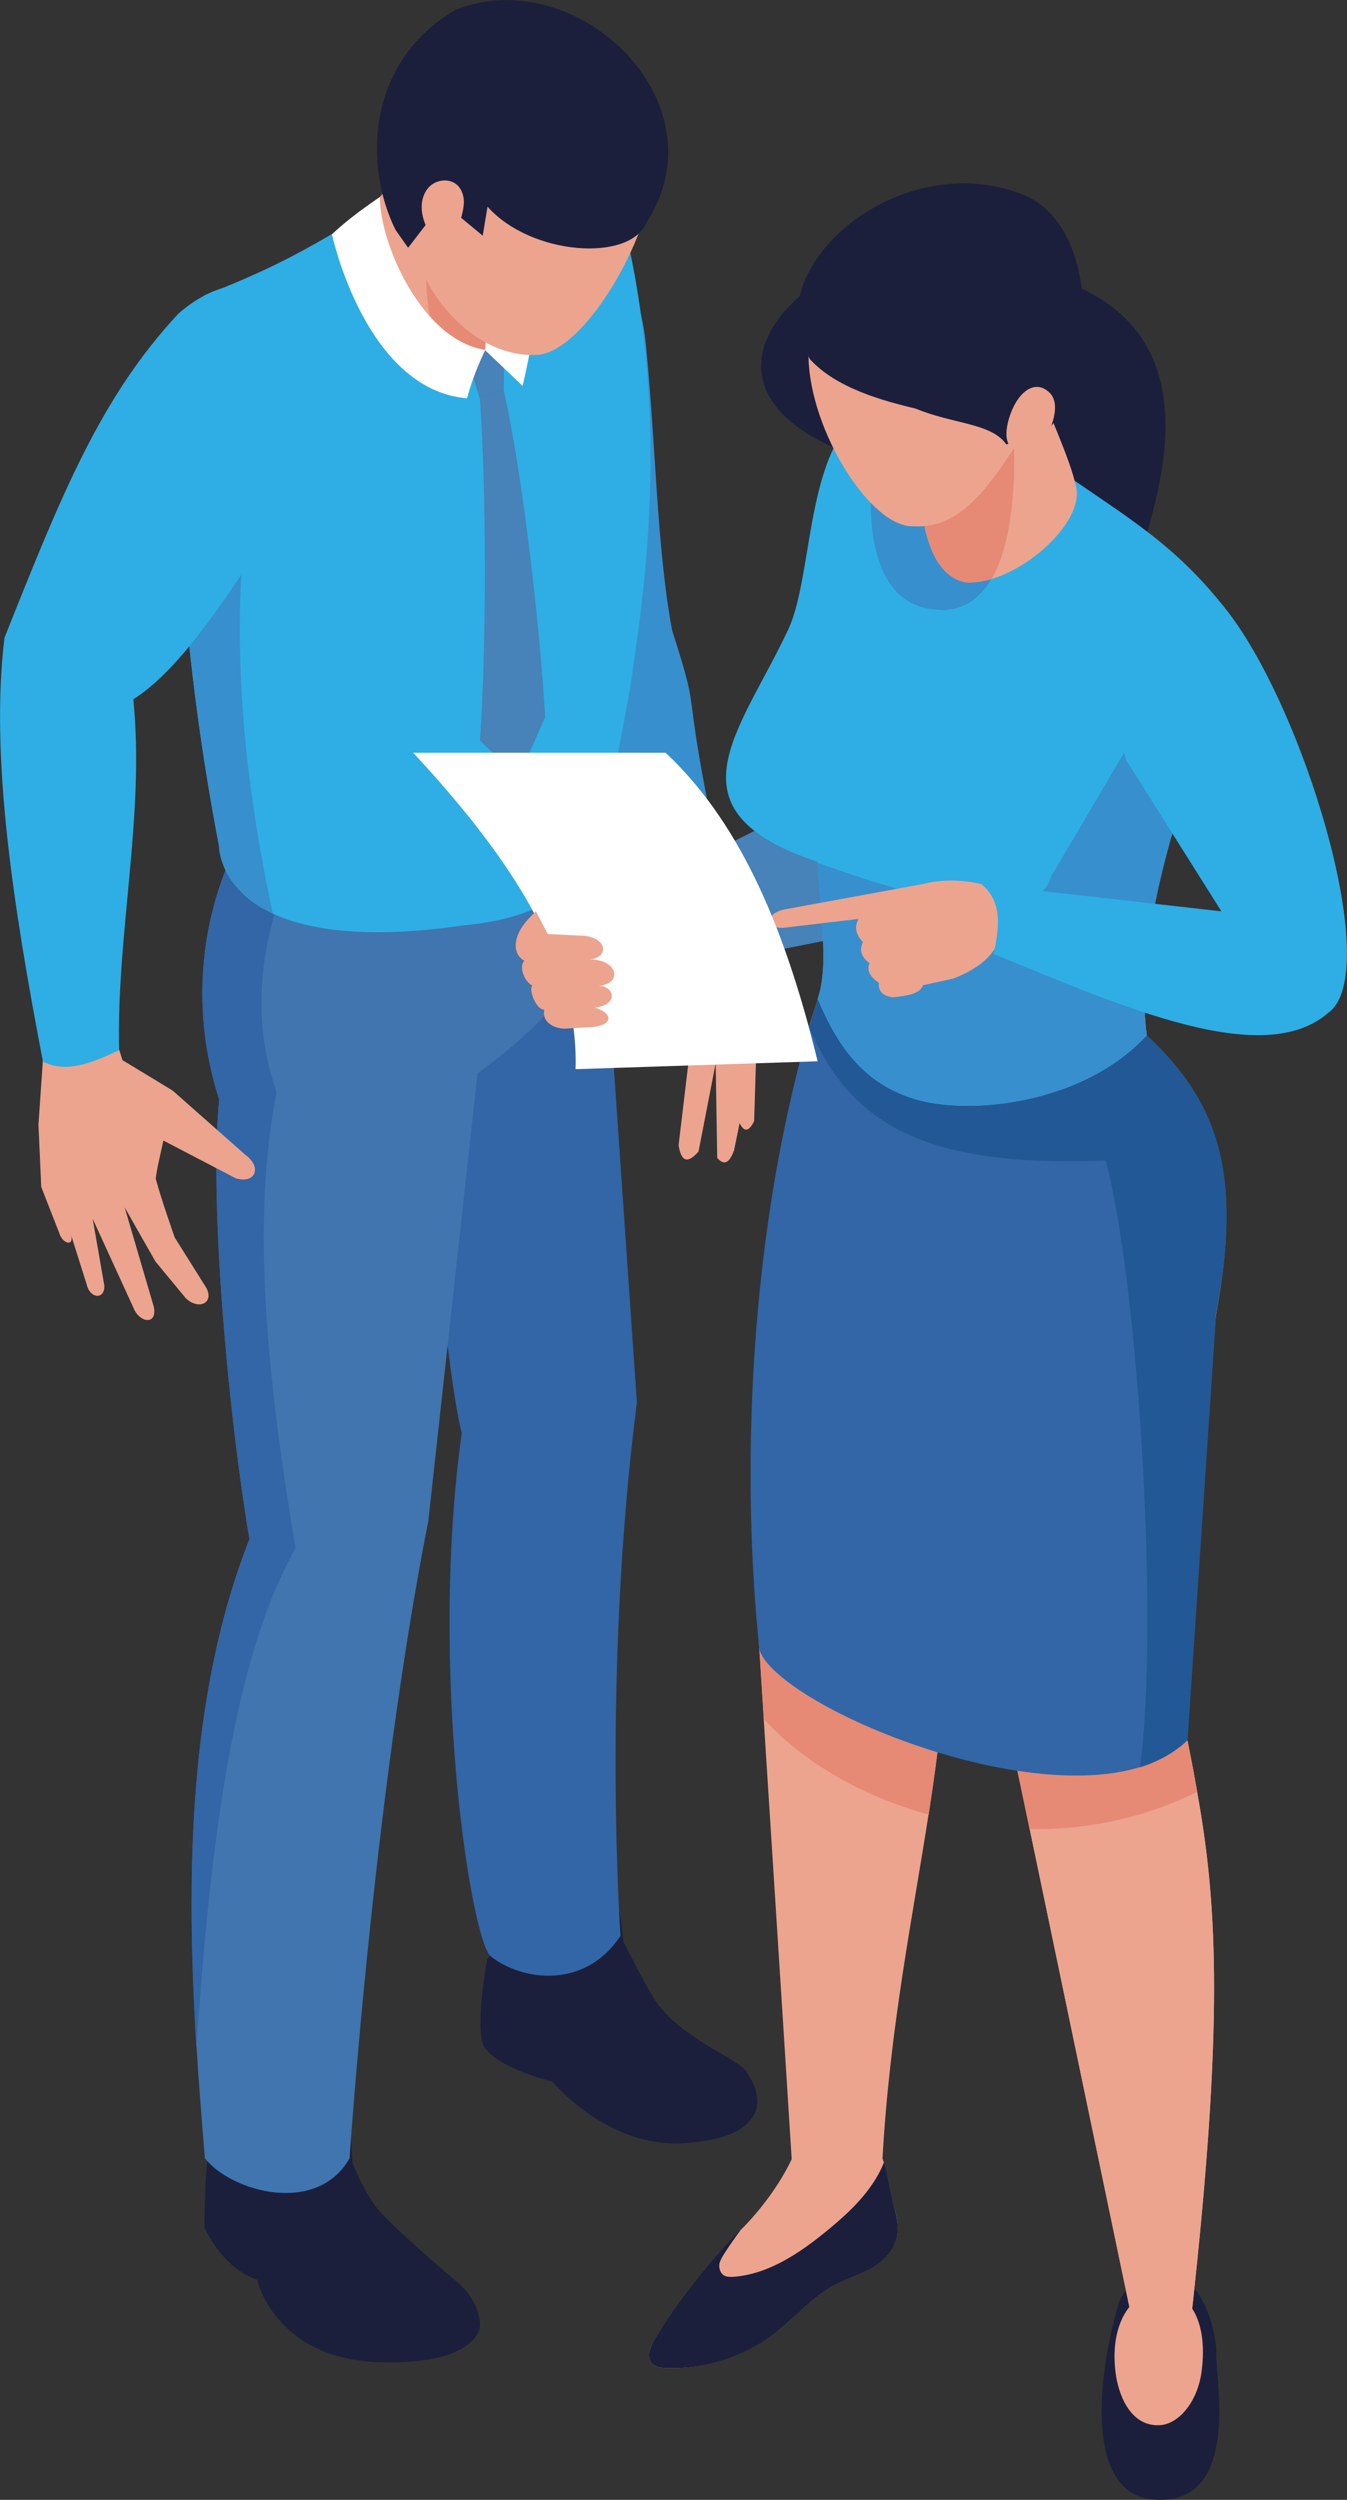 <?xml version="1.0" encoding="UTF-8"?><svg id="Layer_2" xmlns="http://www.w3.org/2000/svg" viewBox="0 0 87.2 161.73"><rect x="0" y="0" width="87.2" height="161.73" fill="#333333" stroke="none"/><defs><style>.cls-1{fill:#fff;}.cls-1,.cls-2,.cls-3,.cls-4,.cls-5,.cls-6,.cls-7,.cls-8,.cls-9,.cls-10,.cls-11,.cls-12,.cls-13,.cls-14,.cls-15,.cls-16,.cls-17,.cls-18,.cls-19{fill-rule:evenodd;stroke-width:0px;}.cls-2{fill:#388fcd;}.cls-3{fill:#541414;}.cls-4{fill:#4075af;}.cls-5{fill:#a77e7d;}.cls-6{fill:#225895;}.cls-7{fill:#4782b8;}.cls-8{fill:#c2543c;}.cls-9{fill:#8f2835;}.cls-10{fill:#e68a75;}.cls-11{fill:#3f73a2;}.cls-12{fill:#3266a6;}.cls-13{fill:#ea9e7e;}.cls-14{fill:#eca48f;}.cls-15{fill:#1c1f3b;}.cls-16{fill:#2eaee4;}.cls-17{fill:#702022;}.cls-18{fill:#bbdbd8;}.cls-19{fill:#8e2a2b;}</style></defs><g id="_レイヤー"><path class="cls-14" d="M42.98,57.5c-.68,1.54-1.33,3.04-1.95,4.47-.55,2.18-1.49,4.14-2.59,6.05-.36,1.4.34,1.46,1.69.71l2.78-4.1c.77.67,1.33,1.79,1.77,3.17l-.75,6.29c.19,1.22.68,1.1,1.29.41l1.11-5.71.1,6.12c.44.52.79.34,1.09-.49l.36-1.76c.31.64.62.52.94-.13l.23-7.49-2.41-8.61-.93-1.82-3.67,1.02.95,1.87Z"/><path class="cls-2" d="M31.06,22.17c1.31,4.95.97,11.01,2.68,18.19,2.32,7.19,5.18,10.71,8.48,18.88.51.79,5.08-.23,4.89-1.08-3.43-15.73-1.42-10.59-3.6-17.38-.98-5.21-1.05-11.86-1.67-18.2-.36-4.15-1.94-6.41-4.11-7.36-4.89-1.6-9.42,2.3-6.66,6.95Z"/><path class="cls-15" d="M31.54,126.74s-.69,3.72-.34,5.31c.34,1.6,4.57,2.63,4.57,2.63,0,0,3.59,4.36,8.62,3.97,2.97-.23,3.98-1.01,4.44-1.88.46-.87.03-1.99-.55-2.8-.59-.82-4.39-2.2-5.93-4.66-.75-1.2-2-3.71-2-3.71l-.15-1.35c-.21-1.92-1.79-3.4-3.72-3.48-2.61-.11-4.66,2.01-4.47,4.53l.06.81-.52.63Z"/><path class="cls-15" d="M13.91,138.06c-.62,1.18-.62,3.16-.68,6.05.78,1.6,1.97,2.9,3.42,3.38,0,0,1.12,5.17,8.03,5.34,6.48.16,6.44-2.47,6.4-2.46,0,0,0-1.49-1.49-2.74-.93-.78-4.38-3.72-5.23-4.83-.85-1.11-1.54-2.86-1.54-2.86l-.28-4.69h-8.75s.12,2.8.12,2.8Z"/><path class="cls-12" d="M38.91,56.88l-11.5,15.58c.57,4.3,1.47,16.19,2.48,20.26-2.14,15.41.62,32.86,1.88,33.84,1.76,1.45,5.96,2.34,8.4-1.32,0,0-1.2-16.91,1.06-34.5l-2.33-33.86Z"/><path class="cls-4" d="M30.91,69.46l-3.18,28.93c-3.55,17.96-5.1,41.24-5.1,41.24-2.08,3.69-7.61,2.21-9.37,0-.19-2.32-.38-4.74-.54-7.22-.66-10.75-.59-22.64,3.43-32.84-1.29-7.51-2.64-21.56-1.96-28.44-1.3-3.96-1.77-9.4.49-15.04l.08-.2.19.16c.96.82,2.05,1.39,3.22,1.77,4.8,1.57,10.98-.04,15.34-1.66,3.2-1.18,5.44-2.37,5.45-2.29.28,8.33-2.75,11.66-8.07,15.59Z"/><path class="cls-12" d="M12.72,132.42c.89-13.16,2.38-25.15,6.41-32.25-1.81-10.82-2.9-21.13-1.22-29.5-1.29-3.67-1.29-7.52-.14-11.53-.04-.02-.07-.04-.11-.05h0l-.16-.08-.59-.31c-1.27-.77-1.94-1.66-2.31-2.41-1.07,2.75-1.5,5.45-1.5,7.95,0,2.56.44,4.91,1.09,6.89h0c-.13,1.28-.18,2.8-.18,4.49,0,7.39,1.09,17.84,2.14,23.95h0c-2.9,7.35-3.75,15.58-3.75,23.63,0,3.12.13,6.21.31,9.21h0Z"/><path class="cls-16" d="M40.98,43.29c-.54,3.45-1.23,6.76-1.93,9.93,0,0,0,.86-.51,1.96-.82,1.78-2.94,4.18-8.48,4.68-3.65.54-6.47.55-8.63.27-1.58-.21-2.81-.58-3.78-1.03l-.16-.08-.59-.31c-2.76-1.68-2.72-3.97-2.72-3.97-1.11-5.74-1.89-11.6-2.35-17.58-.12-1.52-.09-3.61,0-5.9.18-4.3,1.42-9.2,1.4-12.15,5.96-2.34,7.37-3.54,12.38-6.34,5.15-1.08,9.91-.65,14.39.17,2.88,10.8,2.42,21.04.96,30.35Z"/><path class="cls-2" d="M17.66,59.1c-2.29-10.63-2.96-20.9-.91-30.58,0,0-2.66,1.51-4.9,2.74-.05,1.25-.09,2.44-.09,3.51s.03,1.69.08,2.39c.46,5.98,1.24,11.84,2.35,17.58h0c0,.12.04,2.33,2.72,3.97l.59.31.16.08Z"/><polygon class="cls-9" points="30.23 23.11 31.06 25.77 32.6 25.22 32.6 22.2 31.06 21.16 30.23 23.11"/><path class="cls-7" d="M31.06,25.77c.43,5.61.44,16.21.01,22.14l2.5,2.38,1.72-3.9c-.33-5.79-1.45-15.72-2.69-21.17l-1.54.55Z"/><path class="cls-14" d="M26.8,10.21c-.17,0-3.12,3.65-3.12,3.65-3.93,2.23,1.11,10.52,6.49,9.66l4.45-3.09-7.81-10.21Z"/><path class="cls-1" d="M24.59,12.74c-.72.51-2,1.37-3.1,2.42,0,0,2.15,10.06,8.75,10.61.47-1.74,1.18-3.13,1.18-3.13-4.08-.62-6.83-6.82-6.83-9.9Z"/><path class="cls-18" d="M31.41,22.65l2.42,2.31s2.32-9.46.28-11.46c-2.03-2-2.7,9.15-2.7,9.15Z"/><path class="cls-16" d="M34.44,27.95c2.3,0,3.18-2.94,3.18-6.63l-2.86-1.53c-.32,2.69-.93,5.16-.93,5.16l-1.23-1.18v1.43s-1.54.56-1.54.56l-.41-1.33c-.15.4-.29.85-.42,1.33-.06,0-.12-.01-.18-.02.32.39.69.74,1.09,1.04-.02-.36-.05-.7-.07-1.02l1.54-.56c.17.77.35,1.62.51,2.54.26.06.52.12.8.15.18.03.36.05.52.05Z"/><path class="cls-7" d="M31.06,25.77l1.54-.56v-1.43s-1.19-1.13-1.19-1.13h0s-.38.74-.76,1.8l.41,1.33Z"/><path class="cls-7" d="M33.11,27.75c-.17-.92-.34-1.77-.51-2.54l-1.54.55c.03.33.05.67.07,1.02.58.43,1.23.76,1.98.96Z"/><path class="cls-10" d="M31.41,22.65h0,0s.13-2.16.45-4.41l-4.12-2.21c-.21,1.05-.22,2.71.08,4.45,1.01,1.13,2.23,1.96,3.59,2.17Z"/><path class="cls-1" d="M30.23,25.77c.13-.47.27-.93.42-1.33.38-1.06.76-1.78.76-1.8-1.36-.21-2.58-1.04-3.59-2.17.32,1.86,1.01,3.83,2.23,5.28.06,0,.12.01.18.02Z"/><path class="cls-1" d="M33.83,24.96s.61-2.48.93-5.16l-2.9-1.55c-.32,2.24-.45,4.41-.45,4.41h0l1.19,1.13,1.23,1.18Z"/><path class="cls-14" d="M33.36.24c-4.81.05-7.56,2.32-7.75,7.34.14,5.28.4,8.47,2.95,12.07,1.59,2,3.75,3.43,6.21,3.31,2.93-.15,7.26-7.17,7.67-12.25.71-5.13-3.66-9.07-9.08-10.47Z"/><path class="cls-15" d="M41.84,14.42c-1.09,2.56-7.48,2.1-10.28-1.05l-.31,1.88-2.58-2.14-2.25,2.92-.81-1.15c-2.05-4.1-1.94-10.85,3.88-14.24,7.78-3.13,17.43,5.94,12.35,13.78Z"/><path class="cls-14" d="M27.94,15.32c-.31-.52-.57-1.08-.63-1.68-.06-.6.11-1.24.56-1.63.45-.39,1.2-.47,1.68-.08.33.27.47.7.48,1.11,0,.41-.11.82-.22,1.21-.11.36-.21.72-.32,1.08-.07.25-.17.52-.4.64-.22.11-.49.05-.69-.1-.2-.14-.33-.35-.46-.56Z"/><path class="cls-14" d="M2.8,68.25l-.31,4.52.18,4.02,1.17,2.99c.21.71,1.01.9.74.05l1.03,3.26c.22.97,1.21.99,1.14.06l-.75-4.3,2.7,5.89c.42.87,1.51.96,1.25-.22l-1.88-6.41,1.99,3.5,1.95,2.36c.8.8,1.86.37,1.36-.63l-2.06-3.28s-.9-2.56-1.22-3.77c-.05-.19.49-2.5.49-2.5l4.66,2.43c1.26.41,1.77-.69.64-1.51l-4.7-4.15s-2.74-1.67-3-1.82l-.25-.15-.68-2.14-4.45.33v1.47Z"/><path class="cls-16" d="M11.55,20.29C6.5,25.71,3.99,31.98.29,41.26c-.93,7.62.54,17.26,2.49,27.42,1.43.73,2.98.19,4.93-.74-.18-7.54,1.68-15.2.92-22.7,3.98-2.5,7.95-9.77,12.23-16.06,1.24-8.8-3.88-13.6-9.31-8.89Z"/><path class="cls-15" d="M74.78,161.72c-4.7-.29-3.66-8.27-2.39-12.62.46-1.56,2.34-2.33,3.89-1.82,1.55.51,2.51,3.46,2.46,5.1-.04,1.53,1.59,9.69-3.97,9.34Z"/><path class="cls-14" d="M72.21,153.43c-.79-6.74,6.57-7.29,5.57.04-.27,1.95-1.49,3.38-2.73,3.43-1.92.08-2.68-2.06-2.84-3.47Z"/><path class="cls-13" d="M50.38,150.77c-2.05,1.63-4.64,2.51-7.21,2.44-.36-.01-.74-.06-.97-.34-.35-.42-.1-1.08.19-1.55,2.37-3.87,6.83-7.16,8.77-11.27.23-.47.43-.99.83-1.31.61-.49,1.47-.38,2.22-.57.69-.18,1.43-.63,2.06-.28.57.32.69,1.1.86,1.75.18.7.5,2.44.73,3.12.23.68.36,1.44.16,2.13-.25.86-.97,1.49-1.74,1.91-.77.41-1.61.66-2.37,1.09-1.32.73-2.34,1.93-3.53,2.89Z"/><path class="cls-15" d="M42.2,152.88c.23.27.62.32.97.33,2.58.08,5.17-.79,7.21-2.43,1.19-.95,2.22-2.16,3.54-2.89.76-.42,1.6-.68,2.37-1.08.76-.41,1.48-1.05,1.73-1.91.21-.69.06-1.44-.15-2.13-.19-.59-.46-2.25-.64-2.85l-.09-.27c-.17-.65-.29-1.43-.87-1.75-.62-.35-1.37.1-2.05.28-.75.18-1.61.08-2.23.57-.4.33-.6.84-.83,1.31-.76,1.63-1.93,2.95-3.2,4.2-1.94,1.91-4.15,4.74-5.58,7.07-.28.47-.54,1.13-.18,1.55Z"/><path class="cls-14" d="M46.57,146.5c-.03.26.06.55.28.7.18.11.41.11.63.1,2.29-.17,4.31-1.55,6.09-3.01.92-.76,1.81-1.55,2.54-2.49.45-.58.84-1.21,1.11-1.89l-.09-.27c-.17-.65-.19-2.02-.77-2.33-.62-.35-1.46.02-2.15.21-.75.19-1.88-.24-2.49.26-.41.32-.23,1.42-.46,1.89-.76,1.63-2.04,3.34-3.31,4.6-.39.53-.76,1.05-1.07,1.54-.14.22-.27.45-.32.7Z"/><path class="cls-14" d="M48.72,99.87c.06,1.05.15,2.27.23,3.6.08,1.27.17,2.64.26,4.1.08,1.17.15,2.39.23,3.64.81,12.6,1.81,28.42,1.81,28.45l.05.09c1.14,2.13,5.44,2.6,5.83-.09.46-8.33,1.94-15.59,2.98-22.26.35-2.28.65-4.48.85-6.63.17-1.84.26-3.64.22-5.41v-.26c-.03-1.55-.14-3.06-.38-4.57-.08-.45-.17-.9-.26-1.34l-9.7-6.3c0,.27-2.12,6.7-2.12,6.98Z"/><path class="cls-13" d="M60.12,85.97c1.61,8.25,2.53,14.77,3.51,19.76.08.38.15.75.22,1.11.39,1.92.82,3.59,1.31,5.03.11.33.22.64.34.92l.81,3.87.35,1.68,6.23,29.85.22,1.06.21.98c0,2.35,3.6,1.55,3.81-.43.02-.15.04-.3.05-.45.05-.44.1-.88.14-1.31,1.93-18.03,1.4-25.3.18-32.11-.15-.87-.31-1.74-.49-2.62-.24-1.27-.51-2.56-.77-3.93.06-.45.1-.89.15-1.33l.03-.35.03-.19c1.06-9.38.79-16.58.55-21.54h-16.88Z"/><path class="cls-14" d="M60.12,85.97c1.61,8.25,2.53,14.77,3.51,19.76.08.38.15.75.22,1.11.39,1.92.82,3.59,1.31,5.03.11.33.22.64.34.92l.81,3.87.35,1.68,6.23,29.85.22,1.06.21.98c0,2.35,3.6,1.55,3.81-.43.02-.15.04-.3.05-.45.05-.44.1-.88.14-1.31,1.93-18.03,1.4-25.3.18-32.11-.15-.87-.31-1.74-.49-2.62-.24-1.27-.51-2.56-.77-3.93.06-.45.1-.89.15-1.33l.03-.35.03-.19c1.06-9.38.79-16.58.55-21.54h-16.88Z"/><path class="cls-10" d="M67.01,118.34c3.49,0,7.08-.72,10.49-2.42-.15-.87-.31-1.74-.49-2.62-.05-.24-.09-.48-.14-.72-.65.65-1.46,1.14-2.37,1.5-.22.1-.46.19-.71.28h0s0-.02,0-.03c-1.24.38-2.64.54-4.14.54-1.21,0-2.49-.11-3.79-.31l.44,2.09.35,1.68h.35Z"/><path class="cls-10" d="M60.12,117.4h0c.21-1.37.41-2.71.57-4.03-5.74-1.75-10.81-4.64-11.52-6.58h0c.02.25.03.51.05.78.08,1.17.15,2.39.23,3.64h0c2.45,2.71,6.27,4.98,10.67,6.19Z"/><path class="cls-11" d="M38.78,63.76l15.14-3.01s5.79-19.07,5.56-19.38c-.22-.31-5.8-11.76-5.8-11.76l-4.36,23.91-13.08,6.57,2.52,3.67Z"/><path class="cls-7" d="M38.78,63.76l15.14-3.01s5.79-19.07,5.56-19.38c-.22-.31-5.8-11.76-5.8-11.76l-4.36,23.91-13.08,6.57,2.52,3.67Z"/><path class="cls-15" d="M68.3,17.99c9.64,3.13,7.58,12.23,4.98,19.36l-6.8-6.4,1.82-12.96Z"/><path class="cls-12" d="M49.17,106.78c1.47,4,21.39,12.04,27.7,5.8l1.85-27.53c1.71-9.04.21-13.7-4.48-18.07-.56-.53-1.17-1.04-1.83-1.57l-13.99-.57-5.48-.22c-4.76,15.17-4.89,31.69-3.77,42.16Z"/><path class="cls-16" d="M52.93,55.77c.02,2.67.83,6.4,0,8.86,1.34,3.2,3.13,5.68,6.66,6.58,3.54.89,10.61.15,14.65-4.23-.67-4.96,1-11.32,2.75-16.65,1.36-4.12,1.85-9.33,2.23-11.09-3.24-4.07-6.24-5.76-10.39-8.65-4.14-2.89-7.31-6.21-12.04-4.43-4.74,1.77-4.02,10.84-5.76,14.56-3.09,6.61-8.11,11.71,1.9,15.04Z"/><path class="cls-5" d="M78.7,85.25v-.2c.47-2.42.7-4.52.7-6.39,0,1.87-.23,3.97-.68,6.39v.2h-.01ZM52.37,66.41l.56-1.78h0s0,0,0,.01c-.19.6-.37,1.21-.55,1.82,0-.01-.01-.03-.02-.04Z"/><path class="cls-8" d="M73.79,114.36c.25-.09.49-.18.71-.28-.23.09-.46.17-.71.25,0,0,0,.02,0,.03Z"/><path class="cls-6" d="M73.79,114.33c.24-.07.47-.15.71-.24,1.14-.49,1.9-1.04,2.37-1.5h0l1.83-27.33v-.2c.47-2.42.7-4.52.7-6.39,0-5.12-1.73-8.48-5.16-11.68h0c-3.08,3.33-7.92,4.56-11.61,4.56-1.15,0-2.2-.12-3.04-.33-3.53-.91-5.31-3.37-6.65-6.57-.19.6-.37,1.21-.55,1.82,2.51,5.91,6.93,8.66,16.82,8.66.76,0,1.55-.01,2.37-.05,2.04,7.54,3.5,29.63,2.22,39.26Z"/><path class="cls-5" d="M53.3,61.81c0-.31,0-.62-.02-.93h0c.01.31.02.63.02.93Z"/><path class="cls-17" d="M53.28,60.88h0c-.08-1.74-.33-3.56-.35-5.05h0c.01,1.47.27,3.3.35,5.05Z"/><path class="cls-2" d="M62.63,71.54c3.69,0,8.53-1.23,11.61-4.56-.1-.77-.15-1.56-.15-2.39,0-3.91,1.07-8.37,2.32-12.43.19-.62.39-1.24.59-1.83l-3.48-2.91-5.46,9.26c-1.14,4.01-10.76.69-15.12-.86.01,1.49.27,3.31.35,5.05.01.31.02.63.02.93,0,1.02-.09,1.99-.37,2.82,1.34,3.2,3.13,5.68,6.66,6.58.85.21,1.89.33,3.04.33Z"/><path class="cls-3" d="M62.63,71.54c3.69,0,8.53-1.23,11.61-4.56h0c-3.08,3.33-7.92,4.56-11.61,4.56-1.15,0-2.2-.12-3.04-.33-3.53-.91-5.31-3.37-6.65-6.57h0c1.34,3.2,3.12,5.67,6.65,6.57.85.21,1.89.33,3.04.33Z"/><path class="cls-14" d="M64.54,61.13c-.47.92-1.43,1.64-2.83,2.18l-1.96.43c-.19.58-1.07.69-1.96.78-.65-.09-.95-.4-.89-.93-.52-.36-.83-.77-.61-1.28-.48-.36-.7-.78-.43-1.36-.42-.45-.59-.94-.28-1.5l-4.82.57c-1.03.12-1.39-.86,0-1.18l8.95-1.64c1.24-.31,2.52-.31,3.82,0l3.07.78-.18,3.71-1.88-.57Z"/><path class="cls-16" d="M79.22,39.24c5.09,6.22,10.43,23.7,6.76,26.29-4.21,3.65-13.26-.38-21.66-3.81.44-1.98.49-3.46-.79-4.52l15.54,1.76-6.17-9.79c-2.41-8.18,1.69-12.95,6.33-9.93Z"/><path class="cls-14" d="M67.02,24.21c.61,2.1,2.26,5.36,2.66,7.37.46,2.47-4.1,6.32-7.16,6.1-2.16-.42-2.71-3.2-3.04-5.76l7.54-7.71Z"/><path class="cls-19" d="M64.08,27.22l1.37-1.41h0l-1.91,1.09c.18.1.36.2.54.32Z"/><path class="cls-2" d="M60.94,39.47c1.49,0,2.52-.79,3.24-2.01-.48.14-.95.22-1.4.22-.09,0-.17,0-.26-.01-2.16-.42-2.71-3.2-3.04-5.76l4.59-4.7c-.18-.11-.36-.22-.54-.32l-7.07,4.04s-.98,7.66,3.66,8.45c.28.05.55.07.8.07Z"/><path class="cls-10" d="M62.78,37.69c.45,0,.92-.08,1.4-.22,2.22-3.78,1.28-11.58,1.28-11.65l-1.37,1.41-4.59,4.7c.32,2.56.87,5.33,3.04,5.76.08,0,.17.01.26.01Z"/><path class="cls-15" d="M57.25,16.61c-6.11.94-12.98,8.41-2.71,12.58-.27-3.38-.86-5.94,2.71-12.58Z"/><path class="cls-14" d="M60.96,12.26c-7.13.99-9.33,5.17-8.62,10.85.09,4.76,4.04,11.06,6.81,10.94,3.94.22,5.88-4.38,9.25-9.3,2.6-8.1-.8-13.4-7.44-12.49Z"/><path class="cls-15" d="M52.45,23.26c1.48,1.59,3.86,2.48,6.81,3.17,2.5,1.03,4.92.93,5.89,2.33l2.9-1.2c2.91-3.35,3.2-12.92-1.79-14.95-8.01-3.25-17.53,4.79-13.81,10.65Z"/><path class="cls-14" d="M65.26,27.29c.44-1.75,1.65-2.89,2.69-1.88.48.47.45,1.33,0,2.42-.35.85-.89,1.25-1.56,1.35-.98.15-1.47-.54-1.13-1.89Z"/><path class="cls-1" d="M43.09,48.7c4.52,4.24,7.57,10.64,9.84,19.96l-15.67.51c.23-7.25-4.52-14.01-10.51-20.47h16.35Z"/><path class="cls-14" d="M37.77,60.53c1.62.17,1.62,1.43.41,1.55,1.84-.03,2.14,1.59.59,1.69,1.06.06,1.26,1.27-.27,1.41,1.15.36,1.24,1.08-.06,1.26l-1.74.1c-.7.07-1.66-.36-1.46-1.22-.59,0-1.05-1.44-.76-1.55-.53-.23-.92-1.27-.53-1.61-.74-.4-.84-1.5.23-2.68l.51-.53.77,1.48,2.31.11Z"/></g></svg>